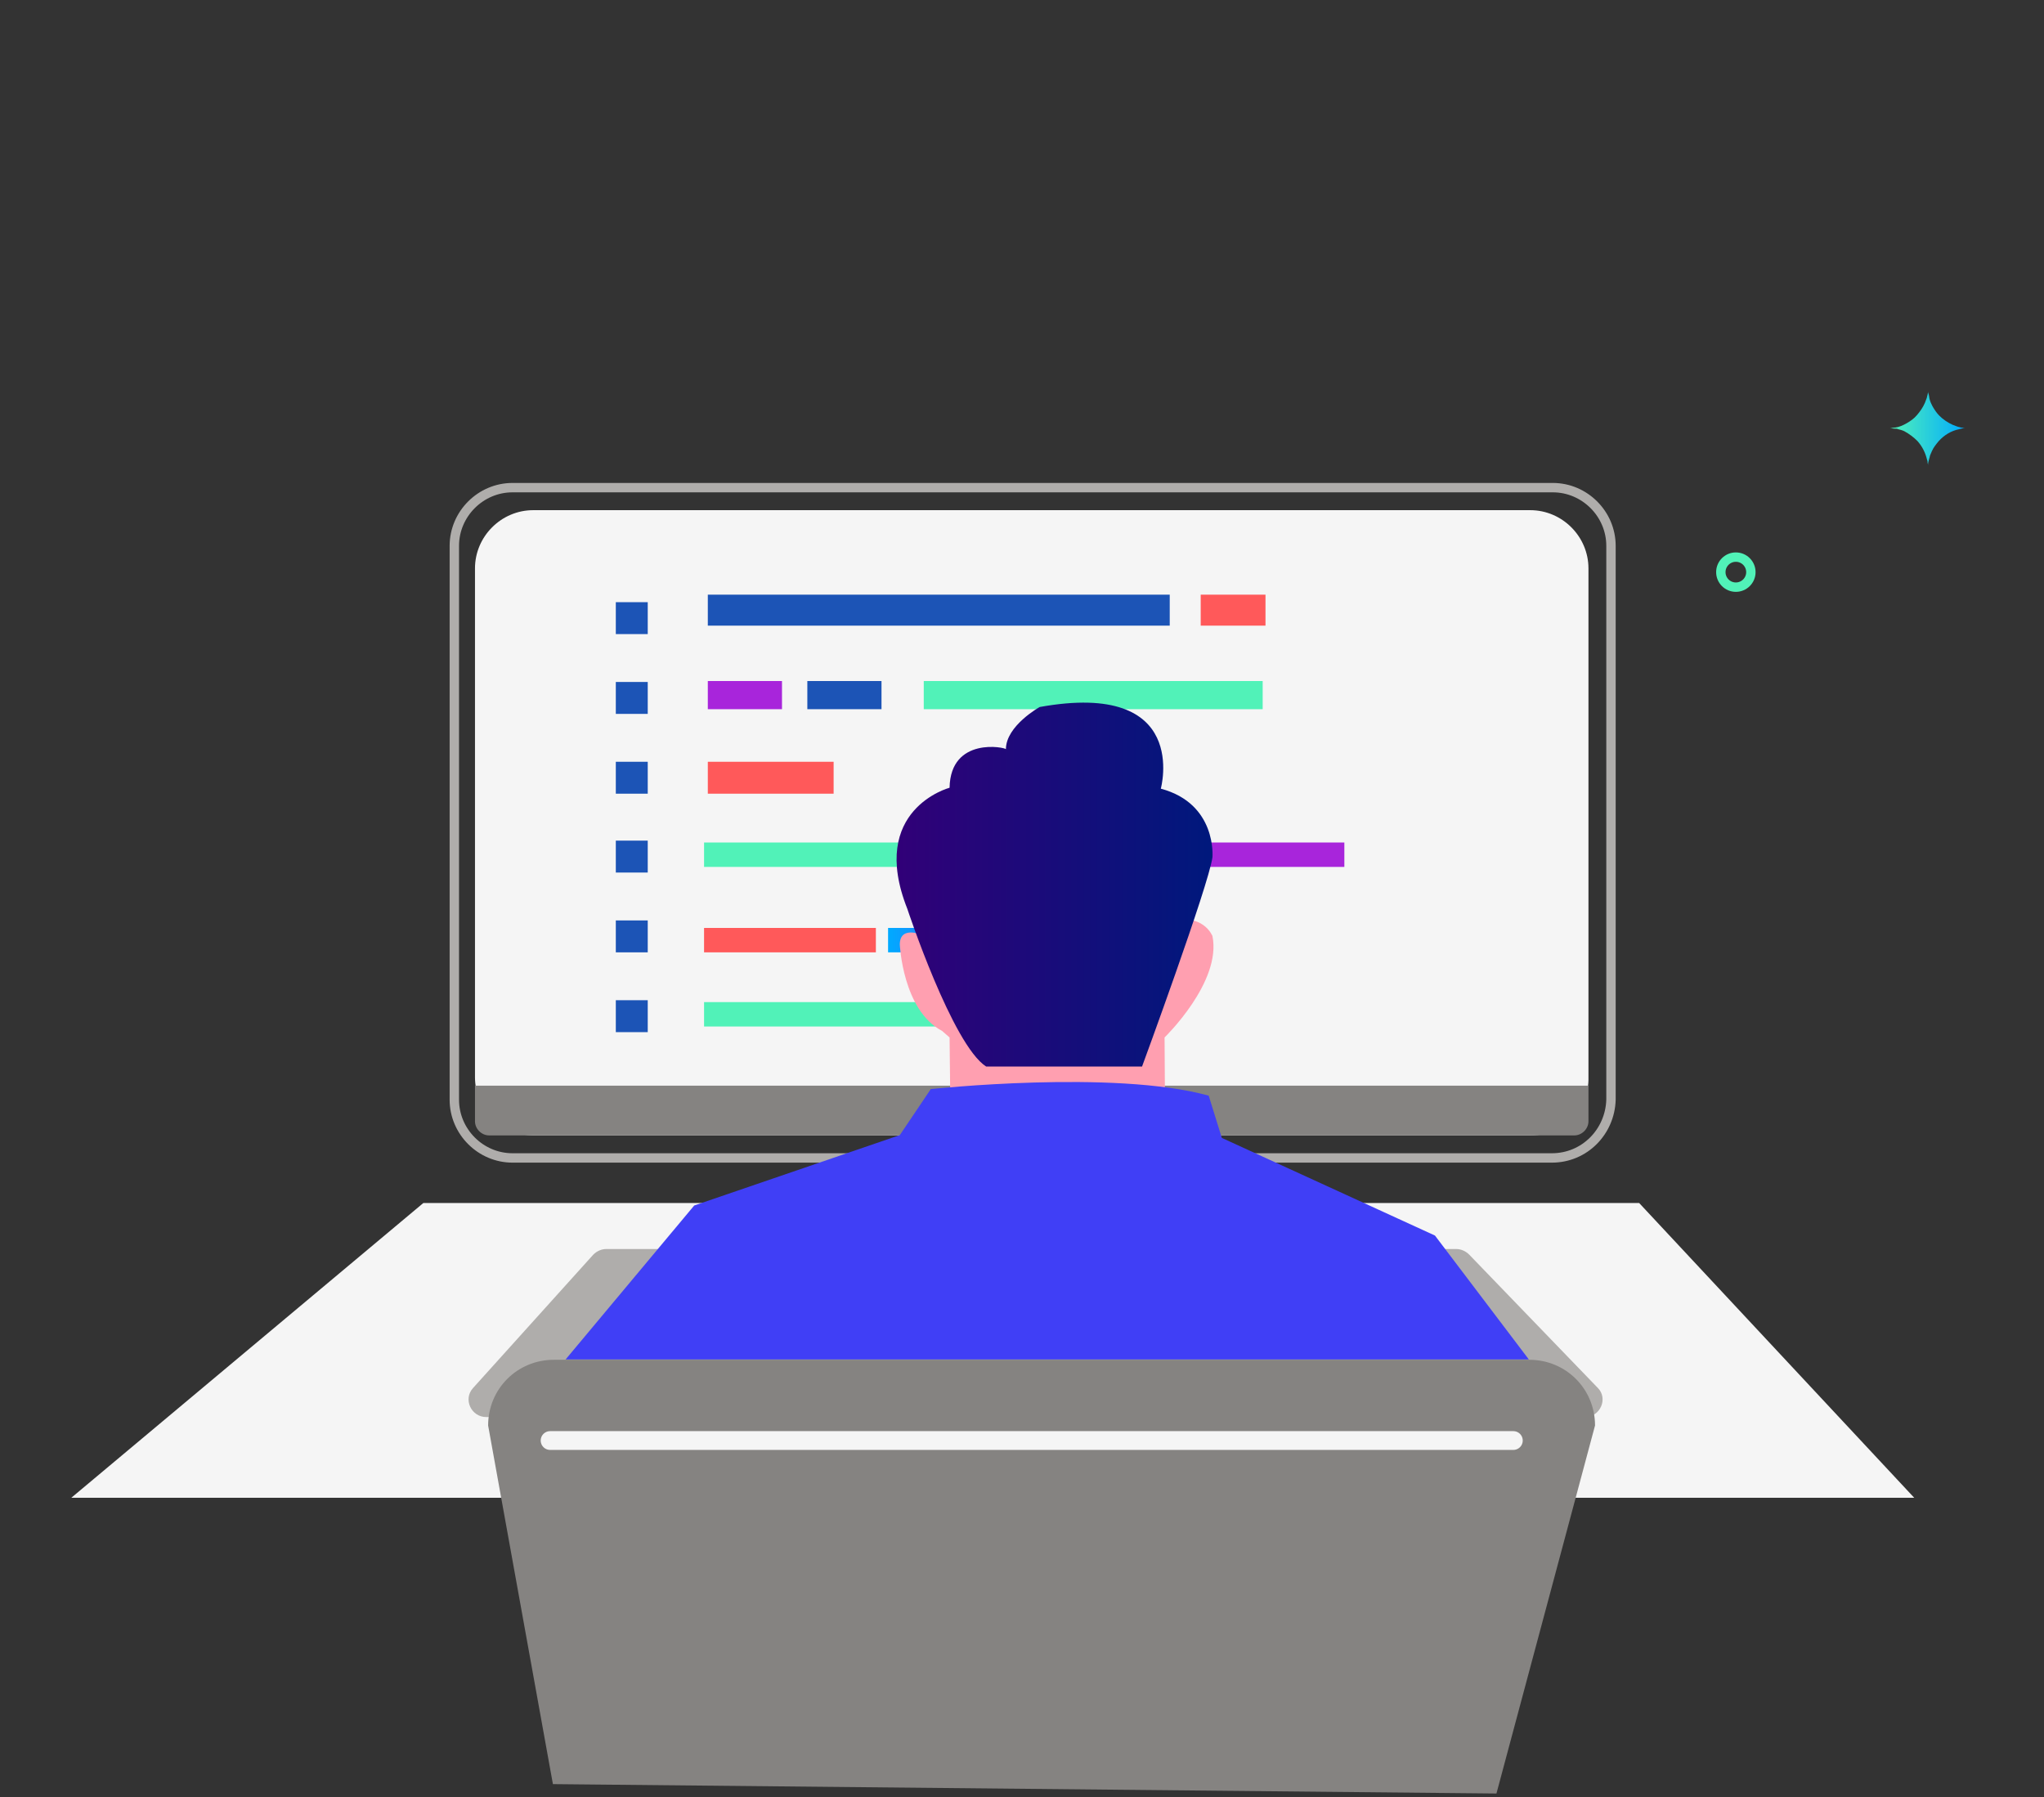 <svg id="esHhEaD254v1" xmlns="http://www.w3.org/2000/svg" xmlns:xlink="http://www.w3.org/1999/xlink" viewBox="0 0 381 335" shape-rendering="geometricPrecision" text-rendering="geometricPrecision" width="381" height="335">
<rect x="0" y="0" width="381" height="335" fill="#333333" stroke="none"/>
<style><![CDATA[
#esHhEaD254v20_to {animation: esHhEaD254v20_to__to 8000ms linear infinite normal forwards}@keyframes esHhEaD254v20_to__to { 0% {transform: translate(105.7px,161.5px)} 75% {transform: translate(105.7px,91.5px)} 100% {transform: translate(105.7px,91.5px)}} #esHhEaD254v100_tr {animation: esHhEaD254v100_tr__tr 8000ms linear infinite normal forwards}@keyframes esHhEaD254v100_tr__tr { 0% {transform: translate(112.106px,124.167px) rotate(0deg)} 6.25% {transform: translate(112.106px,124.167px) rotate(0deg)} 15% {transform: translate(112.106px,124.167px) rotate(5deg)} 31.25% {transform: translate(112.106px,124.167px) rotate(5deg)} 40% {transform: translate(112.106px,124.167px) rotate(-5deg)} 56.25% {transform: translate(112.106px,124.167px) rotate(-5deg)} 65% {transform: translate(112.106px,124.167px) rotate(5deg)} 81.25% {transform: translate(112.106px,124.167px) rotate(5deg)} 90% {transform: translate(112.106px,124.167px) rotate(0deg)} 100% {transform: translate(112.106px,124.167px) rotate(0deg)}} #esHhEaD254v104_ts {animation: esHhEaD254v104_ts__ts 8000ms linear infinite normal forwards}@keyframes esHhEaD254v104_ts__ts { 0% {transform: translate(311.73px,206.6px) scale(0,0)} 25% {transform: translate(311.73px,206.6px) scale(0,0);animation-timing-function: cubic-bezier(0.42,0,0.58,1)} 31.25% {transform: translate(311.73px,206.6px) scale(1.8,1.8);animation-timing-function: cubic-bezier(0,0,0.58,1)} 37.5% {transform: translate(311.73px,206.6px) scale(1.6,1.6)} 100% {transform: translate(311.73px,206.6px) scale(1.6,1.6)}} #esHhEaD254v107 {animation: esHhEaD254v107_s_do 8000ms linear infinite normal forwards}@keyframes esHhEaD254v107_s_do { 0% {stroke-dashoffset: 22.6} 27.5% {stroke-dashoffset: 22.6} 35% {stroke-dashoffset: 0} 100% {stroke-dashoffset: 0}} #esHhEaD254v108 {animation: esHhEaD254v108_s_do 8000ms linear infinite normal forwards}@keyframes esHhEaD254v108_s_do { 0% {stroke-dashoffset: 9.8} 32.5% {stroke-dashoffset: 9.8} 40% {stroke-dashoffset: 0} 100% {stroke-dashoffset: 0}} #esHhEaD254v109_ts {animation: esHhEaD254v109_ts__ts 8000ms linear infinite normal forwards}@keyframes esHhEaD254v109_ts__ts { 0% {transform: translate(359.3px,79.7px) scale(1,1)} 6.25% {transform: translate(359.3px,79.7px) scale(1.8,1.8)} 12.5% {transform: translate(359.3px,79.7px) scale(1,1)} 18.75% {transform: translate(359.3px,79.7px) scale(1.8,1.8)} 25% {transform: translate(359.3px,79.7px) scale(1,1)} 31.25% {transform: translate(359.3px,79.7px) scale(1.8,1.8)} 37.5% {transform: translate(359.3px,79.7px) scale(1,1)} 43.75% {transform: translate(359.3px,79.7px) scale(1.8,1.8)} 50% {transform: translate(359.3px,79.7px) scale(1,1)} 56.25% {transform: translate(359.3px,79.7px) scale(1.8,1.8)} 62.5% {transform: translate(359.3px,79.7px) scale(1,1)} 68.75% {transform: translate(359.3px,79.7px) scale(1.8,1.8)} 75% {transform: translate(359.3px,79.7px) scale(1,1)} 81.25% {transform: translate(359.3px,79.7px) scale(1.8,1.8)} 87.5% {transform: translate(359.3px,79.7px) scale(1,1)} 93.75% {transform: translate(359.3px,79.7px) scale(1.8,1.8)} 100% {transform: translate(359.3px,79.7px) scale(1,1)}} #esHhEaD254v111_ts {animation: esHhEaD254v111_ts__ts 8000ms linear infinite normal forwards}@keyframes esHhEaD254v111_ts__ts { 0% {transform: translate(175.45px,39.85px) scale(0,0)} 6.25% {transform: translate(175.45px,39.85px) scale(0,0);animation-timing-function: cubic-bezier(0.42,0,0.58,1)} 12.5% {transform: translate(175.45px,39.85px) scale(1.8,1.8);animation-timing-function: cubic-bezier(0,0,0.58,1)} 18.75% {transform: translate(175.45px,39.85px) scale(1.75,1.75)} 100% {transform: translate(175.45px,39.85px) scale(1.75,1.75)}} #esHhEaD254v128_ts {animation: esHhEaD254v128_ts__ts 8000ms linear infinite normal forwards}@keyframes esHhEaD254v128_ts__ts { 0% {transform: translate(310.5px,151.35px) scale(0,0)} 18.75% {transform: translate(310.5px,151.35px) scale(0,0);animation-timing-function: cubic-bezier(0.42,0,0.58,1)} 25% {transform: translate(310.5px,151.35px) scale(1.9,1.9);animation-timing-function: cubic-bezier(0,0,0.58,1)} 31.25% {transform: translate(310.5px,151.35px) scale(1.75,1.75)} 100% {transform: translate(310.5px,151.35px) scale(1.75,1.75)}} #esHhEaD254v134_ts {animation: esHhEaD254v134_ts__ts 8000ms linear infinite normal forwards}@keyframes esHhEaD254v134_ts__ts { 0% {transform: translate(269.2px,88.8px) scale(0,0)} 13.75% {transform: translate(269.2px,88.8px) scale(0,0);animation-timing-function: cubic-bezier(0.42,0,0.58,1)} 20% {transform: translate(269.2px,88.8px) scale(1.9,1.9);animation-timing-function: cubic-bezier(0,0,0.58,1)} 26.25% {transform: translate(269.2px,88.8px) scale(1.7,1.7)} 100% {transform: translate(269.2px,88.8px) scale(1.7,1.7)}} #esHhEaD254v137 {animation: esHhEaD254v137_s_do 8000ms linear infinite normal forwards}@keyframes esHhEaD254v137_s_do { 0% {stroke-dashoffset: 10.5} 17.5% {stroke-dashoffset: 10.5} 25% {stroke-dashoffset: 0} 100% {stroke-dashoffset: 0}} #esHhEaD254v138 {animation: esHhEaD254v138_s_do 8000ms linear infinite normal forwards}@keyframes esHhEaD254v138_s_do { 0% {stroke-dashoffset: 5.3} 21.25% {stroke-dashoffset: 5.3} 26.25% {stroke-dashoffset: 0} 100% {stroke-dashoffset: 0}} #esHhEaD254v139 {animation: esHhEaD254v139_s_do 8000ms linear infinite normal forwards}@keyframes esHhEaD254v139_s_do { 0% {stroke-dashoffset: 3.7} 26.25% {stroke-dashoffset: 3.7} 31.25% {stroke-dashoffset: 0} 100% {stroke-dashoffset: 0}} #esHhEaD254v140_ts {animation: esHhEaD254v140_ts__ts 8000ms linear infinite normal forwards}@keyframes esHhEaD254v140_ts__ts { 0% {transform: translate(75.886px,91.892px) scale(0,0)} 10% {transform: translate(75.886px,91.892px) scale(0,0);animation-timing-function: cubic-bezier(0.42,0,0.58,1)} 16.25% {transform: translate(75.886px,91.892px) scale(2,2);animation-timing-function: cubic-bezier(0,0,0.58,1)} 22.5% {transform: translate(75.886px,91.892px) scale(1.8,1.8)} 100% {transform: translate(75.886px,91.892px) scale(1.8,1.8)}} #esHhEaD254v147_ts {animation: esHhEaD254v147_ts__ts 8000ms linear infinite normal forwards}@keyframes esHhEaD254v147_ts__ts { 0% {transform: translate(53.455px,145.57px) scale(0,0)} 6.25% {transform: translate(53.455px,145.57px) scale(0,0);animation-timing-function: cubic-bezier(0.42,0,0.58,1)} 12.5% {transform: translate(53.455px,145.57px) scale(1.06,1.06);animation-timing-function: cubic-bezier(0,0,0.58,1)} 18.75% {transform: translate(53.455px,145.57px) scale(1,1)} 100% {transform: translate(53.455px,145.57px) scale(1,1)}} #esHhEaD254v163_ts {animation: esHhEaD254v163_ts__ts 8000ms linear infinite normal forwards}@keyframes esHhEaD254v163_ts__ts { 0% {transform: translate(26.992px,26.022px) scale(0,1)} 11.25% {transform: translate(26.992px,26.022px) scale(0,1)} 20% {transform: translate(26.992px,26.022px) scale(1,1)} 100% {transform: translate(26.992px,26.022px) scale(1,1)}} #esHhEaD254v164_ts {animation: esHhEaD254v164_ts__ts 8000ms linear infinite normal forwards}@keyframes esHhEaD254v164_ts__ts { 0% {transform: translate(32.825px,35.569px) scale(0,1)} 20% {transform: translate(32.825px,35.569px) scale(0,1)} 27.5% {transform: translate(32.825px,35.569px) scale(1,1)} 100% {transform: translate(32.825px,35.569px) scale(1,1)}} #esHhEaD254v165_ts {animation: esHhEaD254v165_ts__ts 8000ms linear infinite normal forwards}@keyframes esHhEaD254v165_ts__ts { 0% {transform: translate(58.459px,35.569px) scale(0,1)} 23.75% {transform: translate(58.459px,35.569px) scale(0,1)} 33.75% {transform: translate(58.459px,35.569px) scale(1,1)} 100% {transform: translate(58.459px,35.569px) scale(1,1)}} #esHhEaD254v166_ts {animation: esHhEaD254v166_ts__ts 8000ms linear infinite normal forwards}@keyframes esHhEaD254v166_ts__ts { 0% {transform: translate(77.513px,25.928px) scale(0,1)} 15% {transform: translate(77.513px,25.928px) scale(0,1)} 23.75% {transform: translate(77.513px,25.928px) scale(1,1)} 100% {transform: translate(77.513px,25.928px) scale(1,1)}} #esHhEaD254v167_ts {animation: esHhEaD254v167_ts__ts 8000ms linear infinite normal forwards}@keyframes esHhEaD254v167_ts__ts { 0% {transform: translate(27.128px,40.516px) scale(0,1)} 27.5% {transform: translate(27.128px,40.516px) scale(0,1)} 38.75% {transform: translate(27.128px,40.516px) scale(1,1)} 100% {transform: translate(27.128px,40.516px) scale(1,1)}} #esHhEaD254v168_ts {animation: esHhEaD254v168_ts__ts 8000ms linear infinite normal forwards}@keyframes esHhEaD254v168_ts__ts { 0% {transform: translate(77.497px,40.516px) scale(0,1)} 32.5% {transform: translate(77.497px,40.516px) scale(0,1)} 43.75% {transform: translate(77.497px,40.516px) scale(1,1)} 100% {transform: translate(77.497px,40.516px) scale(1,1)}} #esHhEaD254v176_ts {animation: esHhEaD254v176_ts__ts 8000ms linear infinite normal forwards}@keyframes esHhEaD254v176_ts__ts { 0% {transform: translate(32.885px,30.471px) scale(0,1)} 17.5% {transform: translate(32.885px,30.471px) scale(0,1)} 23.75% {transform: translate(32.885px,30.471px) scale(1,1)} 100% {transform: translate(32.885px,30.471px) scale(1,1)}}
]]></style>
<defs><path id="esHhEaD254v3" d="M84.8,65h-71.5C5.9,65,0,59,0,51.7L0,1c0-.6.5-1,1-1h92.6C96,0,98,2,98,4.4v47.3C98.1,59,92.1,65,84.8,65Z"/><linearGradient id="esHhEaD254v38-fill" x1="0.039" y1="1.347" x2="7.046" y2="1.347" spreadMethod="pad" gradientUnits="userSpaceOnUse" gradientTransform="translate(0 0)"><stop id="esHhEaD254v38-fill-0" offset="0%" stop-color="#0af"/><stop id="esHhEaD254v38-fill-1" offset="100%" stop-color="#2f76ff"/></linearGradient><linearGradient id="esHhEaD254v39-fill" x1="-0.028" y1="1.347" x2="21.817" y2="1.347" spreadMethod="pad" gradientUnits="userSpaceOnUse" gradientTransform="translate(0 0)"><stop id="esHhEaD254v39-fill-0" offset="0%" stop-color="#0af"/><stop id="esHhEaD254v39-fill-1" offset="100%" stop-color="#2f76ff"/></linearGradient><linearGradient id="esHhEaD254v57-fill" x1="0.039" y1="1.347" x2="7.046" y2="1.347" spreadMethod="pad" gradientUnits="userSpaceOnUse" gradientTransform="translate(0 0)"><stop id="esHhEaD254v57-fill-0" offset="0%" stop-color="#0af"/><stop id="esHhEaD254v57-fill-1" offset="100%" stop-color="#2f76ff"/></linearGradient><linearGradient id="esHhEaD254v58-fill" x1="-0.028" y1="1.347" x2="21.817" y2="1.347" spreadMethod="pad" gradientUnits="userSpaceOnUse" gradientTransform="translate(0 0)"><stop id="esHhEaD254v58-fill-0" offset="0%" stop-color="#0af"/><stop id="esHhEaD254v58-fill-1" offset="100%" stop-color="#2f76ff"/></linearGradient><linearGradient id="esHhEaD254v76-fill" x1="0.039" y1="1.347" x2="7.046" y2="1.347" spreadMethod="pad" gradientUnits="userSpaceOnUse" gradientTransform="translate(0 0)"><stop id="esHhEaD254v76-fill-0" offset="0%" stop-color="#0af"/><stop id="esHhEaD254v76-fill-1" offset="100%" stop-color="#2f76ff"/></linearGradient><linearGradient id="esHhEaD254v77-fill" x1="-0.028" y1="1.347" x2="21.817" y2="1.347" spreadMethod="pad" gradientUnits="userSpaceOnUse" gradientTransform="translate(0 0)"><stop id="esHhEaD254v77-fill-0" offset="0%" stop-color="#0af"/><stop id="esHhEaD254v77-fill-1" offset="100%" stop-color="#2f76ff"/></linearGradient><linearGradient id="esHhEaD254v95-fill" x1="0.039" y1="1.347" x2="7.046" y2="1.347" spreadMethod="pad" gradientUnits="userSpaceOnUse" gradientTransform="translate(0 0)"><stop id="esHhEaD254v95-fill-0" offset="0%" stop-color="#0af"/><stop id="esHhEaD254v95-fill-1" offset="100%" stop-color="#2f76ff"/></linearGradient><linearGradient id="esHhEaD254v96-fill" x1="-0.028" y1="1.347" x2="21.817" y2="1.347" spreadMethod="pad" gradientUnits="userSpaceOnUse" gradientTransform="translate(0 0)"><stop id="esHhEaD254v96-fill-0" offset="0%" stop-color="#0af"/><stop id="esHhEaD254v96-fill-1" offset="100%" stop-color="#2f76ff"/></linearGradient><linearGradient id="esHhEaD254v102-fill" x1="95.126" y1="94.027" x2="128.81" y2="94.027" spreadMethod="pad" gradientUnits="userSpaceOnUse" gradientTransform="translate(0 0)"><stop id="esHhEaD254v102-fill-0" offset="0%" stop-color="#5e1de4"/><stop id="esHhEaD254v102-fill-1" offset="0%" stop-color="#310078"/><stop id="esHhEaD254v102-fill-2" offset="98.26%" stop-color="#00187c"/></linearGradient><linearGradient id="esHhEaD254v110-fill" x1="199.401" y1="45.744" x2="213.412" y2="45.744" spreadMethod="pad" gradientUnits="userSpaceOnUse" gradientTransform="translate(0 0)"><stop id="esHhEaD254v110-fill-0" offset="0%" stop-color="#51f2b8"/><stop id="esHhEaD254v110-fill-1" offset="100%" stop-color="#0af"/></linearGradient><linearGradient id="esHhEaD254v132-fill" x1="172.527" y1="86.264" x2="182.55" y2="86.264" spreadMethod="pad" gradientUnits="userSpaceOnUse" gradientTransform="translate(0 0)"><stop id="esHhEaD254v132-fill-0" offset="0%" stop-color="#a825db"/><stop id="esHhEaD254v132-fill-1" offset="100%" stop-color="#5e1de4"/></linearGradient><linearGradient id="esHhEaD254v148-fill" x1="41.51" y1="26.023" x2="114.025" y2="88.394" spreadMethod="pad" gradientUnits="userSpaceOnUse" gradientTransform="translate(0 0)"><stop id="esHhEaD254v148-fill-0" offset="0%" stop-color="#0af"/><stop id="esHhEaD254v148-fill-1" offset="100%" stop-color="#2f76ff"/></linearGradient></defs><g transform="translate(90 60)"><g transform="matrix(1.75 0 0 1.75-92.288-59.75)"><g><g><circle r="1.6" transform="translate(186.2 60.8)" fill="none" stroke="#51f2b8" stroke-miterlimit="10"/><g><g><polygon points="205.2,159.4 8.9,159.4 46.4,128 175.9,128" fill="#f5f5f5"/><path d="M170.1,150.8h-117c-1.6,0-2.5-1.9-1.4-3.1l12.8-14.2c.4-.4.9-.6,1.4-.6h90.5c.5,0,1,.2,1.4.6l13.7,14.2c1.1,1.1.3,3.1-1.4,3.1Z" fill="#afadab"/><path d="M166.6,123.2h-110.7c-3.4,0-6.2-2.8-6.2-6.2v-59c0-3.4,2.8-6.2,6.2-6.2h110.8c3.4,0,6.2,2.8,6.2,6.2v59c-.1,3.4-2.8,6.2-6.3,6.2Z" fill="none" stroke="#afadab" stroke-miterlimit="10"/><path d="M164.4,120.8h-106.3c-3.4,0-6.2-2.8-6.2-6.2v-54.2c0-3.4,2.8-6.2,6.2-6.2h106.2c3.4,0,6.2,2.8,6.2,6.2v54.2c.1,3.4-2.7,6.2-6.1,6.2Z" fill="#f5f5f5"/><path d="M51.9,115.5v3.8c0,.8.7,1.5,1.5,1.5h115.6c.8,0,1.5-.7,1.5-1.5v-3.8h-118.6Z" fill="#858381"/></g></g><g><path d="M160.7,190.9l-100.5-1-6.9-38.2c0-3.9,3.1-7,7-7h103.9c3.9,0,7,3.1,7,7l-10.5,39.2Z" fill="#858381"/><line x1="59.9" y1="153.3" x2="162.5" y2="153.3" fill="none" stroke="#f5f5f5" stroke-width="2" stroke-linecap="round" stroke-miterlimit="10"/></g></g></g><g clip-path="url(#esHhEaD254v97)"><g id="esHhEaD254v20_to" transform="translate(105.7,161.5)"><g transform="translate(-105.7,-161.5)"><g><rect width="3.4" height="3.4" rx="0" ry="0" transform="translate(66.9 64)" fill="#1c54b6"/><rect width="3.4" height="3.4" rx="0" ry="0" transform="translate(66.9 72.5)" fill="#1c54b6"/><rect width="3.4" height="3.4" rx="0" ry="0" transform="translate(66.9 81)" fill="#1c54b6"/><rect width="3.4" height="3.4" rx="0" ry="0" transform="translate(66.9 89.4)" fill="#1c54b6"/><rect width="3.4" height="3.4" rx="0" ry="0" transform="translate(66.9 97.9)" fill="#1c54b6"/><rect width="3.4" height="3.4" rx="0" ry="0" transform="translate(66.9 106.4)" fill="#1c54b6"/><rect width="49.2" height="3.3" rx="0" ry="0" transform="translate(76.7 63.2)" fill="#1c54b6"/><rect width="7.9" height="3" rx="0" ry="0" transform="translate(76.7 72.4)" fill="#a825db"/><rect width="7.9" height="3" rx="0" ry="0" transform="translate(87.3 72.4)" fill="#1c54b6"/><rect width="36.1" height="3" rx="0" ry="0" transform="translate(99.7 72.4)" fill="#51f2b8"/><rect width="6.9" height="3.3" rx="0" ry="0" transform="translate(129.2 63.2)" fill="#ff595a"/><rect width="13.4" height="3.4" rx="0" ry="0" transform="translate(76.7 81)" fill="#ff595a"/><rect width="48.2" height="2.6" rx="0" ry="0" transform="translate(76.3 89.6)" fill="#51f2b8"/><rect width="48.2" height="2.6" rx="0" ry="0" transform="translate(76.3 106.6)" fill="#51f2b8"/><rect width="18.5" height="2.6" rx="0" ry="0" transform="translate(126 89.6)" fill="#a825db"/><rect width="18.3" height="2.6" rx="0" ry="0" transform="translate(76.3 98.7)" fill="#ff595a"/><rect width="7" height="2.6" rx="0" ry="0" transform="translate(95.9 98.7)" fill="url(#esHhEaD254v38-fill)"/><rect width="21.8" height="2.6" rx="0" ry="0" transform="translate(105.2 98.7)" fill="url(#esHhEaD254v39-fill)"/></g><g transform="translate(0 49)"><rect width="3.4" height="3.4" rx="0" ry="0" transform="translate(66.9 64)" fill="#1c54b6"/><rect width="3.4" height="3.4" rx="0" ry="0" transform="translate(66.9 72.5)" fill="#1c54b6"/><rect width="3.4" height="3.4" rx="0" ry="0" transform="translate(66.9 81)" fill="#1c54b6"/><rect width="3.4" height="3.4" rx="0" ry="0" transform="translate(66.9 89.4)" fill="#1c54b6"/><rect width="3.4" height="3.4" rx="0" ry="0" transform="translate(66.9 97.9)" fill="#1c54b6"/><rect width="3.4" height="3.4" rx="0" ry="0" transform="translate(66.9 106.4)" fill="#1c54b6"/><rect width="49.2" height="3.3" rx="0" ry="0" transform="translate(76.7 63.2)" fill="#1c54b6"/><rect width="7.9" height="3" rx="0" ry="0" transform="translate(76.7 72.4)" fill="#a825db"/><rect width="7.9" height="3" rx="0" ry="0" transform="translate(87.3 72.4)" fill="#1c54b6"/><rect width="36.1" height="3" rx="0" ry="0" transform="translate(99.7 72.4)" fill="#51f2b8"/><rect width="6.9" height="3.3" rx="0" ry="0" transform="translate(129.2 63.2)" fill="#ff595a"/><rect width="13.4" height="3.4" rx="0" ry="0" transform="translate(76.7 81)" fill="#ff595a"/><rect width="48.2" height="2.6" rx="0" ry="0" transform="translate(76.3 89.6)" fill="#51f2b8"/><rect width="48.2" height="2.6" rx="0" ry="0" transform="translate(76.3 106.6)" fill="#51f2b8"/><rect width="18.5" height="2.6" rx="0" ry="0" transform="translate(126 89.6)" fill="#a825db"/><rect width="18.3" height="2.6" rx="0" ry="0" transform="translate(76.3 98.7)" fill="#ff595a"/><rect width="7" height="2.6" rx="0" ry="0" transform="translate(95.9 98.7)" fill="url(#esHhEaD254v57-fill)"/><rect width="21.8" height="2.6" rx="0" ry="0" transform="translate(105.2 98.7)" fill="url(#esHhEaD254v58-fill)"/></g><g transform="translate(0 99)"><rect width="3.4" height="3.4" rx="0" ry="0" transform="translate(66.9 64)" fill="#1c54b6"/><rect width="3.4" height="3.4" rx="0" ry="0" transform="translate(66.9 72.5)" fill="#1c54b6"/><rect width="3.4" height="3.4" rx="0" ry="0" transform="translate(66.9 81)" fill="#1c54b6"/><rect width="3.4" height="3.4" rx="0" ry="0" transform="translate(66.9 89.4)" fill="#1c54b6"/><rect width="3.4" height="3.4" rx="0" ry="0" transform="translate(66.9 97.9)" fill="#1c54b6"/><rect width="3.4" height="3.4" rx="0" ry="0" transform="translate(66.9 106.4)" fill="#1c54b6"/><rect width="49.2" height="3.3" rx="0" ry="0" transform="translate(76.7 63.2)" fill="#1c54b6"/><rect width="7.9" height="3" rx="0" ry="0" transform="translate(76.7 72.4)" fill="#a825db"/><rect width="7.9" height="3" rx="0" ry="0" transform="translate(87.3 72.4)" fill="#1c54b6"/><rect width="36.1" height="3" rx="0" ry="0" transform="translate(99.7 72.4)" fill="#51f2b8"/><rect width="6.9" height="3.3" rx="0" ry="0" transform="translate(129.2 63.2)" fill="#ff595a"/><rect width="13.4" height="3.4" rx="0" ry="0" transform="translate(76.7 81)" fill="#ff595a"/><rect width="48.2" height="2.6" rx="0" ry="0" transform="translate(76.3 89.6)" fill="#51f2b8"/><rect width="48.2" height="2.6" rx="0" ry="0" transform="translate(76.3 106.6)" fill="#51f2b8"/><rect width="18.5" height="2.6" rx="0" ry="0" transform="translate(126 89.6)" fill="#a825db"/><rect width="18.3" height="2.6" rx="0" ry="0" transform="translate(76.3 98.7)" fill="#ff595a"/><rect width="7" height="2.6" rx="0" ry="0" transform="translate(95.9 98.7)" fill="url(#esHhEaD254v76-fill)"/><rect width="21.8" height="2.6" rx="0" ry="0" transform="translate(105.2 98.7)" fill="url(#esHhEaD254v77-fill)"/></g><g transform="translate(0 150)"><rect width="3.4" height="3.4" rx="0" ry="0" transform="translate(66.9 64)" fill="#1c54b6"/><rect width="3.4" height="3.4" rx="0" ry="0" transform="translate(66.9 72.5)" fill="#1c54b6"/><rect width="3.4" height="3.4" rx="0" ry="0" transform="translate(66.9 81)" fill="#1c54b6"/><rect width="3.4" height="3.4" rx="0" ry="0" transform="translate(66.9 89.4)" fill="#1c54b6"/><rect width="3.4" height="3.4" rx="0" ry="0" transform="translate(66.9 97.9)" fill="#1c54b6"/><rect width="3.4" height="3.4" rx="0" ry="0" transform="translate(66.9 106.4)" fill="#1c54b6"/><rect width="49.2" height="3.3" rx="0" ry="0" transform="translate(76.7 63.2)" fill="#1c54b6"/><rect width="7.9" height="3" rx="0" ry="0" transform="translate(76.7 72.4)" fill="#a825db"/><rect width="7.9" height="3" rx="0" ry="0" transform="translate(87.3 72.4)" fill="#1c54b6"/><rect width="36.1" height="3" rx="0" ry="0" transform="translate(99.7 72.4)" fill="#51f2b8"/><rect width="6.9" height="3.3" rx="0" ry="0" transform="translate(129.2 63.2)" fill="#ff595a"/><rect width="13.4" height="3.4" rx="0" ry="0" transform="translate(76.7 81)" fill="#ff595a"/><rect width="48.2" height="2.6" rx="0" ry="0" transform="translate(76.3 89.6)" fill="#51f2b8"/><rect width="48.2" height="2.6" rx="0" ry="0" transform="translate(76.3 106.6)" fill="#51f2b8"/><rect width="18.5" height="2.6" rx="0" ry="0" transform="translate(126 89.6)" fill="#a825db"/><rect width="18.3" height="2.6" rx="0" ry="0" transform="translate(76.3 98.7)" fill="#ff595a"/><rect width="7" height="2.6" rx="0" ry="0" transform="translate(95.9 98.7)" fill="url(#esHhEaD254v95-fill)"/><rect width="21.8" height="2.6" rx="0" ry="0" transform="translate(105.2 98.7)" fill="url(#esHhEaD254v96-fill)"/></g></g></g><clipPath id="esHhEaD254v97"><rect width="86.257" height="48.618" rx="0" ry="0" transform="translate(64.9 61.182)" fill="#d2dbed" stroke-width="0"/></clipPath></g></g><g transform="matrix(1.75 0 0 1.75-89.4-59.809)"><g id="esHhEaD254v100_tr" transform="translate(112.106,124.167) rotate(0)"><g transform="translate(-112.106,-124.167)"><path d="M98.2,99.6c0,0-2.7-1.3-2.7.9c0,0,.3,7,4.5,9.2l.8.7.081,7.153l22.861-.294L123.7,110.4c0,0,6.1-5.9,5.1-10.8c0,0-1-2.6-4.7-1.5L98.2,99.6Z" fill="#ff9fb0"/><path d="M100.8,83.8c0,0-8.7,2.3-4.5,12.9c0,0,4.8,14.5,8.4,16.8h16.6c0,0,7.1-19.3,7.5-22.3c0,0,.5-5.7-5.5-7.3c0,0,3.2-11.6-12.9-8.7c0,0-3.6,2-3.6,4.5c0-.2-5.9-1.4-6,4.1Z" fill="url(#esHhEaD254v102-fill)"/></g></g><path d="M98.8,115.9c0,0,19.5-2.1,29.6.7l1.4,4.5l22.7,10.4l10,13.2h-102.6l13.7-16.4l21.9-7.5l3.3-4.9Z" fill="#403ff6"/></g></g><g id="esHhEaD254v104_ts" transform="translate(311.73,206.6) scale(0,0)"><g transform="translate(-188.73,-120.6)"><g><polygon points="219.2,118.2 191.3,118.2 188.8,120.6 188.8,118.2 188.8,106.9 219.2,106.9" opacity="0.36" fill="#f5f5f5"/><line id="esHhEaD254v107" x1="193.2" y1="110.5" x2="215.8" y2="110.5" fill="none" stroke="#f5f5f5" stroke-miterlimit="10" stroke-dashoffset="22.6" stroke-dasharray="22.6"/><line id="esHhEaD254v108" x1="193.2" y1="113.7" x2="203" y2="113.7" fill="none" stroke="#f5f5f5" stroke-miterlimit="10" stroke-dashoffset="9.8" stroke-dasharray="9.8"/></g></g></g><g id="esHhEaD254v109_ts" transform="translate(359.3,79.7) scale(1,1)"><g transform="translate(-206.3,-45.7)"><path d="M206.4,52.8c0-.2,0-.3-.1-.5c0-.2,0-.4-.1-.6-.3-1.3-.9-2.5-1.8-3.5-.7-.7-1.5-1.3-2.4-1.8-.4-.2-.8-.3-1.2-.4-.2-.1-.4-.1-.7-.1s-.5-.1-.8-.1c0,0,0,0,0,0c.3,0,.7-.1,1-.1.7-.1,1.4-.4,2.1-.8s1.4-.9,1.9-1.5c.6-.7,1.1-1.4,1.5-2.3.1-.3.2-.5.3-.8.1-.2.1-.5.2-.7c0-.2.1-.4.1-.6c0-.1,0-.2,0-.4c0,0,0,0,0,0c0,.1,0,.3,0,.4c0,.2,0,.3.1.5.1.3.1.7.2,1c.1.4.3.8.5,1.2.4.7.8,1.3,1.3,1.8.7.7,1.6,1.3,2.5,1.7.3.1.5.2.8.3.2.1.5.1.7.2.3,0,.5.1.8.1c0,0,0,0,0,0-.4,0-.7.1-1.1.2-1.5.3-2.8,1.1-3.8,2.2-.5.6-1,1.2-1.3,1.9-.1.2-.2.5-.3.7s-.1.5-.2.7c-.1.3-.1.5-.2.8c0,.1,0,.3,0,.5c0-.1,0,0,0,0s0,0,0,0Z" fill="url(#esHhEaD254v110-fill)"/></g></g><g id="esHhEaD254v111_ts" transform="translate(175.45,39.85) scale(0,0)"><g transform="translate(-101.45,-22.85)"><path d="M101.4,28.6c-6.9,7.1-14,15-24.8,14.9-11.2-.1-19.2-8.9-19.1-21C57.6,11.4,66.2,1.7,78,1.8c9.9.1,17.2,8.4,23.5,15.3c6.9-7.1,14-15,24.8-14.9c11.4.1,19.2,8.9,19.1,21-.1,11.1-8.7,20.8-20.5,20.7-9.9-.1-17.1-8.5-23.5-15.3Zm-5.3-5.8c-5.2-5.1-10.6-12.5-18.4-12.5C71,10.2,65.9,16,65.9,22.6c0,7.2,4.7,12.4,11.3,12.5c7.6,0,13.8-6.8,18.9-12.3Zm40.9.3c0-7.2-4.7-12.4-11.3-12.5-7.6-.1-13.8,6.8-18.9,12.3c5.2,5.1,10.6,12.5,18.4,12.5c6.6.1,11.7-5.7,11.8-12.3Z" fill="#0af" stroke-dasharray="413.625"/><g><path d="M57.5,22.5c0,1.3.1,2.6.3,3.8l4,2.7l4.6-2.7c-.3-1.2-.5-2.4-.4-3.7c0-6.6,5.2-12.4,11.8-12.3c1.1,0,2.2.2,3.3.5L78.4,6.3L81,2.1c-1-.2-2-.3-3.1-.3-11.7-.1-20.4,9.6-20.4,20.7Z" fill="#51f2b8"/></g><g><path d="M145.4,23.2c0-.2,0-.3,0-.5L141,25.5l-4-2.8c0,.2,0,.3,0,.5c0,6.6-5.2,12.4-11.8,12.3-1.7,0-3.2-.4-4.7-1L117.3,38l3.2,5.3c1.4.4,2.9.6,4.5.6c11.7.1,20.3-9.6,20.4-20.7Z" fill="#51f2b8"/></g><g><path d="M106.8,22.9c2.8-3,5.9-6.4,9.4-8.9l3.3-6.1-3.3-3.3C110.6,7.5,106,12.4,101.5,17l-5.4,5.7c-3.7,4-8.1,8.7-13.1,11l2.9,3.1L83,42.6c7.4-2.3,13-8.3,18.4-13.9l5.4-5.8Z" fill="#51f2b8"/></g><g><path d="M78.6,21.1c.3.2.5.4.6.7.2.3.2.6.2,1.1c0,.4-.1.7-.2,1s-.3.5-.6.7c-.2.2-.5.3-.8.4s-.6.1-1,.1h-2.2v-.2c.1,0,.1,0,.2,0s.2,0,.2,0c.1,0,.1-.1.2-.1s0-.1,0-.2v-3.1c0-.1,0-.1,0-.2s-.1-.1-.2-.1-.2-.1-.2-.1c-.1,0-.2,0-.2,0v-.2h2.3c.2,0,.5,0,.8.1s.6,0,.9.1Zm-.7,3.2c.1-.2.2-.4.2-.6s.1-.5.1-.8s0-.6-.1-.8-.2-.4-.3-.6-.3-.3-.4-.4-.4-.1-.6-.1c-.1,0-.2,0-.2,0-.1,0-.2,0-.2,0v3.3c0,.1,0,.1,0,.2s.1.1.1.2.1.1.2.1.2,0,.3,0c.2,0,.4,0,.6-.1.1-.1.2-.3.3-.4Z" fill="#fff"/><path d="M83.2,24.3c-.1.1-.2.2-.3.3s-.2.2-.3.3-.3.1-.4.2c-.1,0-.3.1-.5.1-.3,0-.6,0-.8-.1s-.4-.2-.5-.3-.3-.3-.3-.5c-.1-.2-.1-.4-.1-.6s0-.4.1-.6.2-.4.3-.5.3-.3.5-.4.5-.1.7-.1c.3,0,.5,0,.7.1s.3.2.5.3c.1.1.2.3.3.4.1.2.1.3.1.5v.2h-2.2c0,.4.1.7.2,1s.4.3.8.3c.2,0,.4-.1.5-.2.2-.1.3-.2.4-.4h.3ZM82,23.2c0-.1,0-.3,0-.4s0-.2-.1-.3c0-.1-.1-.2-.1-.2-.1,0-.1-.1-.2-.1-.2,0-.3.1-.4.2-.1.2-.1.4-.2.8h1Z" fill="#fff"/><path d="M87,22.2c-.1,0-.2,0-.3.1s-.2.1-.2.3c-.1.3-.3.6-.4.9s-.3.6-.4.9c0,.1-.1.2-.1.3-.1.1-.1.3-.1.4h-.6c-.2-.5-.4-1-.6-1.4s-.3-.8-.5-1.2c0-.1-.1-.2-.2-.2-.1-.1-.2-.1-.3-.1v-.2h1.9v.2c-.1,0-.2,0-.2,0-.1,0-.1.1-.1.1s0,0,0,.1c0,0,0,.1,0,.1.1.2.2.4.3.7s.3.6.4.9c.1-.2.2-.4.3-.7.1-.2.2-.5.3-.8c0,0,0-.1,0-.1s0-.1,0-.1s0-.1-.1-.1c0,0-.1-.1-.1-.1-.1,0-.1,0-.1,0s-.1,0-.1,0v-.2h1.2v.2Z" fill="#fff"/></g><g><path d="M122.9,21.2c.2.2.4.4.5.7s.2.6.2,1c0,.3-.1.6-.2.9s-.3.5-.5.7-.5.4-.7.5c-.3.1-.6.2-1,.2-.3,0-.6-.1-.9-.2s-.5-.3-.8-.5c-.2-.2-.4-.4-.5-.7s-.2-.6-.2-.9c0-.4.1-.7.2-1s.3-.5.5-.8c.2-.2.5-.4.8-.5s.6-.2.9-.2.6.1.9.2.6.4.8.6Zm-.7,3.1c.1-.2.2-.4.2-.6s.1-.5.1-.8s0-.5-.1-.7-.1-.5-.2-.6c-.1-.2-.2-.3-.4-.5-.1-.1-.3-.2-.5-.2-.4,0-.7.2-.8.5-.2.4-.3.9-.3,1.5c0,.3,0,.5.1.8s.1.5.2.6c.1.2.2.3.4.4.1.1.3.2.5.2s.4-.1.5-.2c0-.1.2-.2.3-.4Z" fill="#fff"/><path d="M127.8,23.6c0,.4-.1.8-.4,1.1s-.7.5-1.1.5c-.2,0-.4,0-.5-.1-.1,0-.2-.1-.3-.1v0v.9c0,.1,0,.1,0,.2s.1.1.1.1c.1,0,.1,0,.2.1.1,0,.2,0,.3,0v.2h-2.2v-.2c.1,0,.1,0,.2,0s.1,0,.2,0s.1-.1.1-.1c0-.1,0-.1,0-.2v-3.2c0-.1,0-.1,0-.2s-.1-.1-.1-.1-.1,0-.2-.1-.1,0-.2,0v-.4l1.5-.1v0v.3v0c.1-.1.3-.2.5-.3s.3-.1.5-.1c.4,0,.8.2,1,.5.3.4.4.8.4,1.3Zm-1.1,0c0-.2,0-.3,0-.4s-.1-.3-.1-.4c-.1-.1-.1-.2-.2-.3s-.2-.1-.3-.1-.2,0-.3.1c-.1,0-.2.1-.2.2v1.8c0,0,0,.1.1.2c0,.1.1.1.1.2.1.1.1.1.2.1s.1,0,.2,0c.2,0,.4-.1.5-.3-.1-.4,0-.7,0-1.1Z" fill="#fff"/><path d="M129.6,25.2c-.2,0-.4,0-.6-.1s-.3-.1-.4-.2l-.1.2h-.2v-1.2h.2c0,.1.1.2.2.3s.2.2.2.3c.1.1.2.2.3.2.1.1.3.1.4.1.2,0,.3,0,.4-.1s.1-.2.1-.3s0-.2-.1-.2-.1-.1-.2-.1-.2-.1-.3-.1-.2-.1-.4-.1c-.1,0-.3-.1-.4-.1s-.2-.1-.3-.2-.2-.2-.2-.3-.1-.2-.1-.4c0-.3.1-.5.4-.7.2-.2.6-.3,1-.3.2,0,.4,0,.5.1s.3.1.4.1l.1-.2h.2v1.1h-.2c-.1-.2-.2-.4-.4-.6s-.4-.2-.6-.2-.3,0-.4.1-.1.2-.1.3c0,.2.1.3.2.3.1.1.3.1.6.2.4.1.6.2.8.4s.3.4.3.6c0,.3-.1.6-.4.8s-.4.3-.9.3Z" fill="#fff"/></g></g></g><g id="esHhEaD254v128_ts" transform="translate(310.5,151.35) scale(0,0)"><g transform="translate(-178.5,-86.35)"><g><path d="M158,96.1h41c2.4,0,4.3-1.9,4.3-4.3v-10.9c0-2.4-1.9-4.3-4.3-4.3h-41c-2.4,0-4.3,1.9-4.3,4.3v10.8c0,2.4,1.9,4.4,4.3,4.4Z" fill="#f5f5f5" stroke="#ff595a" stroke-miterlimit="10"/><circle r="5.5" transform="translate(163 86.7)" fill="#ff595a"/><path d="M182.5,91.3h-10v-10v0c5.6,0,10,4.4,10,10v0Z" fill="url(#esHhEaD254v132-fill)"/><rect width="10" height="10" rx="0" ry="0" transform="translate(187.8 81.3)" fill="#5e1de4"/></g></g></g><g id="esHhEaD254v134_ts" transform="translate(269.2,88.8) scale(0,0)"><g transform="translate(-155.2,-50.8)"><g><rect width="19" height="18.2" rx="0" ry="0" transform="translate(145.7 41.7)" fill="#51f2b8"/><line id="esHhEaD254v137" x1="149.7" y1="47.9" x2="160.2" y2="47.9" fill="none" stroke="#f5f5f5" stroke-miterlimit="10" stroke-dashoffset="10.5" stroke-dasharray="10.5"/><line id="esHhEaD254v138" x1="149.7" y1="51.8" x2="155" y2="51.8" fill="none" stroke="#f5f5f5" stroke-miterlimit="10" stroke-dashoffset="5.3" stroke-dasharray="5.3"/><line id="esHhEaD254v139" x1="156.5" y1="51.8" x2="160.2" y2="51.8" fill="none" stroke="#f5f5f5" stroke-miterlimit="10" stroke-dashoffset="3.7" stroke-dasharray="3.7"/></g></g></g><g id="esHhEaD254v140_ts" transform="translate(75.886,91.892) scale(0,0)"><g transform="translate(-44.15,-52.65)"><g><rect width="19.3" height="12.1" rx="0" ry="0" transform="translate(34.5 46.6)" fill="#a825db"/><g><polyline points="41.1,50.5 38.9,52.6 41.1,54.7" fill="none" stroke="#f5f5f5" stroke-width="0.75" stroke-miterlimit="10"/><polyline points="46.8,50.5 49,52.6 46.8,54.7" fill="none" stroke="#f5f5f5" stroke-width="0.75" stroke-miterlimit="10"/><line x1="44.8" y1="50.2" x2="43.1" y2="55" fill="none" stroke="#f5f5f5" stroke-width="0.75" stroke-miterlimit="10"/></g></g></g></g><g id="esHhEaD254v147_ts" transform="translate(53.455,145.57) scale(0,0)"><g transform="translate(-49.05,-29.9)"><path d="M93.4,65h-88.7C2.1,65,0,62.9,0,60.3L0,4.7C0,2.1,2.1,0,4.7,0h88.7c2.6,0,4.7,2.1,4.7,4.7v55.6c0,2.6-2.1,4.7-4.7,4.7Z" fill="url(#esHhEaD254v148-fill)"/><path d="M19.6,65h-14.5C2.3,65,0,62.7,0,59.9L0,5.1C0,2.3,2.3,0,5.1,0h9.4c2.8,0,5.1,2.3,5.1,5.1v59.9Z" fill="#d7d6d5"/><g><g clip-path="url(#esHhEaD254v153)"><rect width="101.3" height="10.5" rx="0" ry="0" transform="translate(-1.6-5.2)" fill="#f5f5f5"/><clipPath id="esHhEaD254v153"><use width="98.001" height="65" xlink:href="#esHhEaD254v3"/></clipPath></g></g><circle r="5.6" transform="translate(9.6 14.8)" fill="#f5f5f5"/><circle r="1.4" transform="translate(9.5 13.4)" fill="#2f76ff"/><path d="M7.1,17.5c0-1.4,1.2-2.5,2.5-2.5s2.5,1.2,2.5,2.5" fill="#2f76ff"/><rect width="48.6" height="2" rx="0" ry="0" transform="translate(27.1 13.4)" fill="#51f2b8"/><rect width="13.1" height="2" rx="0" ry="0" transform="translate(77.5 13.4)" fill="#0403ff"/><rect width="3.2" height="2" rx="0" ry="0" transform="translate(27.1 18.2)" fill="#0403ff"/><rect width="10.1" height="2" rx="0" ry="0" transform="translate(32.8 18.2)" fill="#0403ff"/><rect width="44.3" height="2" rx="0" ry="0" transform="translate(46.3 18.2)" fill="#0403ff"/><g id="esHhEaD254v163_ts" transform="translate(26.992,26.022) scale(0,1)"><rect width="48.6" height="2" rx="0" ry="0" transform="translate(0.108,-1.322)" fill="#ff595a"/></g><g id="esHhEaD254v164_ts" transform="translate(32.825,35.569) scale(0,1)"><rect width="24.6" height="2" rx="0" ry="0" transform="translate(-0.025,-1.269)" fill="#ff595a"/></g><g id="esHhEaD254v165_ts" transform="translate(58.459,35.569) scale(0,1)"><rect width="32" height="2" rx="0" ry="0" transform="translate(0.041,-1.269)" fill="#a825db"/></g><g id="esHhEaD254v166_ts" transform="translate(77.513,25.928) scale(0,1)"><rect width="13.1" height="2" rx="0" ry="0" transform="translate(-0.013,-1.228)" fill="#0403ff"/></g><g id="esHhEaD254v167_ts" transform="translate(27.128,40.516) scale(0,1)"><rect width="48.6" height="2" rx="0" ry="0" transform="translate(-0.028,-1.416)" fill="#f5f5f5"/></g><g id="esHhEaD254v168_ts" transform="translate(77.497,40.516) scale(0,1)"><rect width="13.1" height="2" rx="0" ry="0" transform="translate(0.003,-1.416)" fill="#f5f5f5"/></g><rect width="3.2" height="2" rx="0" ry="0" transform="translate(27.1 29.5)" fill="#0403ff"/><rect width="3.2" height="2" rx="0" ry="0" transform="translate(27.1 34.3)" fill="#0403ff"/><rect width="3.2" height="2" rx="0" ry="0" transform="translate(27.1 39.1)" fill="#0403ff"/><rect width="3.2" height="2" rx="0" ry="0" transform="translate(27.1 43.9)" fill="#0403ff"/><rect width="3.2" height="2" rx="0" ry="0" transform="translate(27.1 48.7)" fill="#0403ff"/><rect width="3.2" height="2" rx="0" ry="0" transform="translate(27.1 53.5)" fill="#0403ff"/><rect width="3.2" height="2" rx="0" ry="0" transform="translate(27.1 58.4)" fill="#0403ff"/><g id="esHhEaD254v176_ts" transform="translate(32.885,30.471) scale(0,1)"><rect width="10.1" height="2" rx="0" ry="0" transform="translate(-0.085,-0.971)" fill="#0403ff"/></g></g></g></svg>
